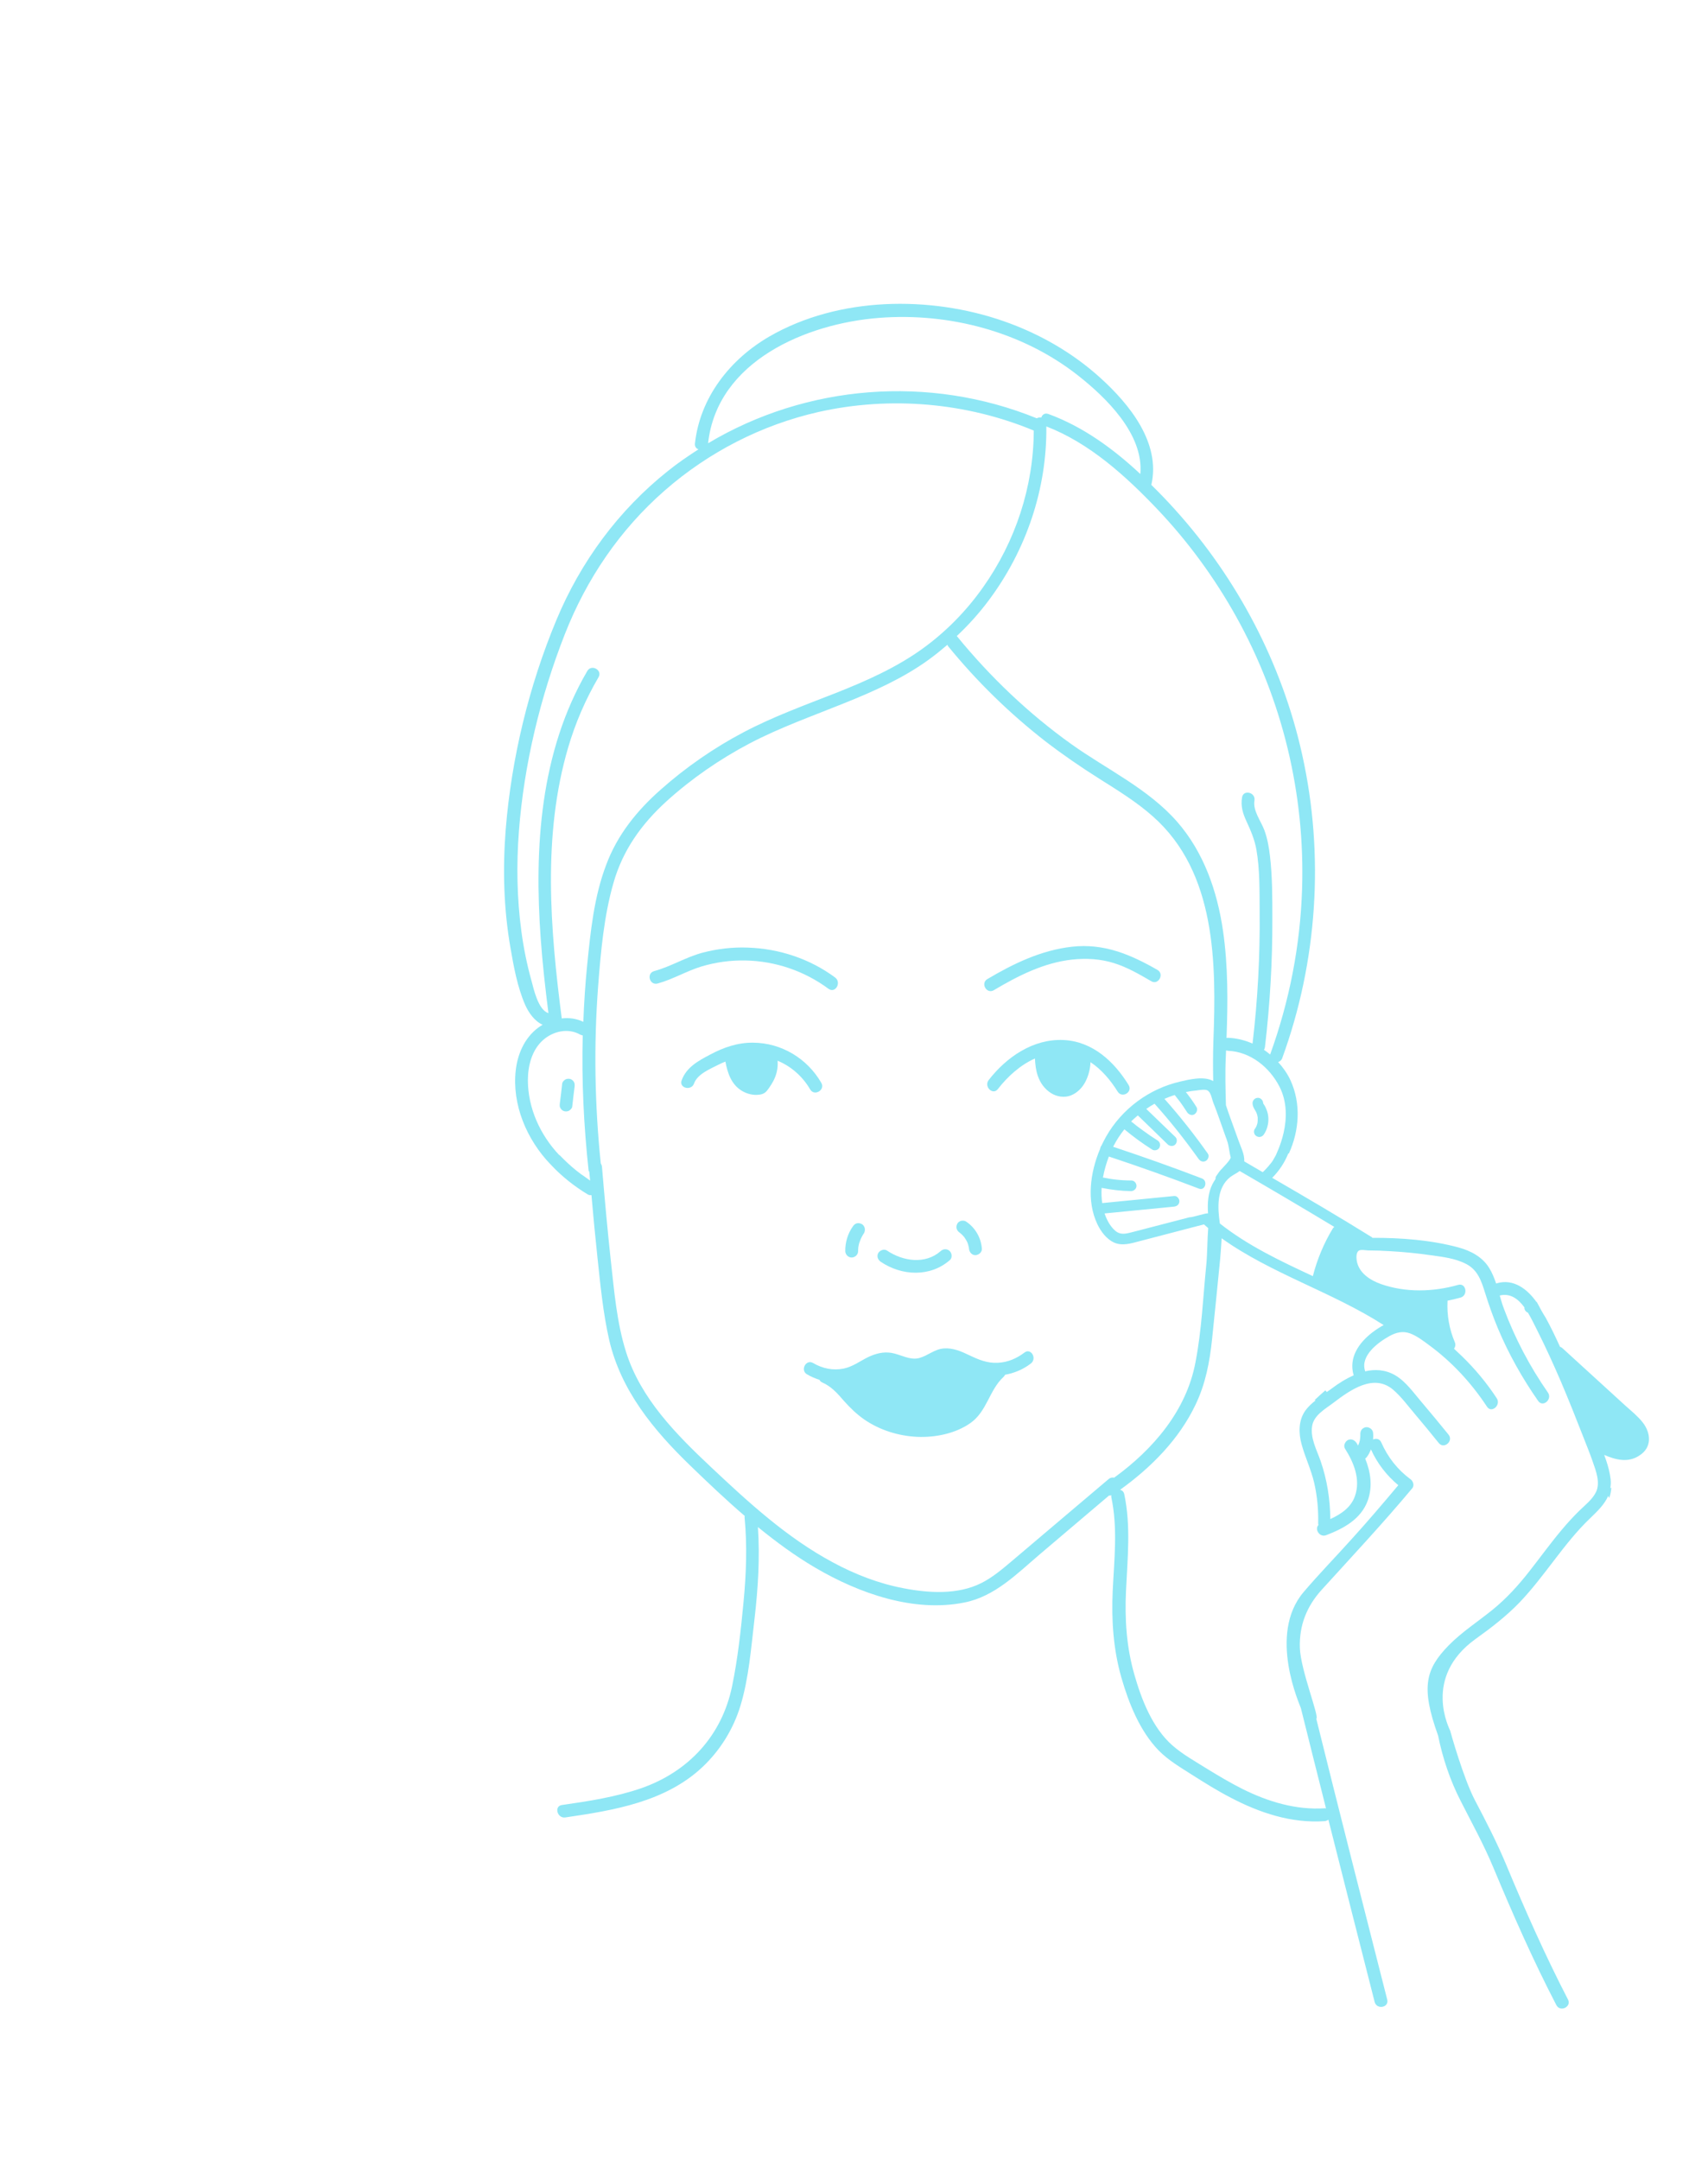 <?xml version="1.0" encoding="UTF-8"?> <!-- Generator: Adobe Illustrator 25.2.1, SVG Export Plug-In . SVG Version: 6.00 Build 0) --> <svg xmlns="http://www.w3.org/2000/svg" xmlns:xlink="http://www.w3.org/1999/xlink" x="0px" y="0px" viewBox="0 0 115.54 146.11" style="enable-background:new 0 0 115.54 146.11;" xml:space="preserve"> <style type="text/css"> .st0{display:none;} .st1{display:inline;fill:#C7F3FC;} .st2{display:inline;} .st3{display:inline;fill:#FAF1A2;} .st4{fill:#FAF1A2;} .st5{fill:none;stroke:#8FE7F5;stroke-width:2.835;stroke-miterlimit:10;} .st6{clip-path:url(#SVGID_14_);fill:none;stroke:#8FE7F5;stroke-width:2.835;stroke-miterlimit:10;} .st7{fill:#8FE7F5;} .st8{fill:#D8D085;} .st9{fill:none;stroke:#FAF1A2;stroke-width:5.669;stroke-miterlimit:10;} .st10{clip-path:url(#SVGID_16_);} .st11{fill:#39626E;} .st12{fill:#D8D57B;} .st13{fill:none;} .st14{fill:none;stroke:#FAF1A2;stroke-width:7.087;stroke-miterlimit:10;} .st15{fill:#7A8B48;stroke:#7A8B48;stroke-width:2;stroke-miterlimit:10;} .st16{fill:#D8D57C;} .st17{fill:#CAC774;} .st18{fill:#EBE790;} .st19{fill:#1D1D1B;} .st20{fill:#FFFFFF;} .st21{fill:#728141;} .st22{clip-path:url(#SVGID_18_);fill:#647138;} .st23{fill:#5A3721;} .st24{fill:#945832;} .st25{fill:#041400;} .st26{fill:#293B1E;} .st27{fill:#718C35;} .st28{fill:#88A13E;} .st29{fill:#A9BA7B;} .st30{fill:#829C4C;} .st31{fill:#708C34;} .st32{fill:#AABA7B;} .st33{fill:#4D6229;} .st34{fill:#766EFF;} .st35{fill:#C1C0FD;} .st36{opacity:0.63;clip-path:url(#SVGID_20_);fill:#5C5C5B;} .st37{opacity:0.43;clip-path:url(#SVGID_20_);fill:#E5E5E5;} .st38{opacity:0.47;fill:#1D1D1B;} .st39{clip-path:url(#SVGID_24_);} .st40{clip-path:url(#SVGID_26_);} .st41{clip-path:url(#SVGID_28_);} .st42{fill:#FAF1A2;stroke:#FAF1A2;stroke-miterlimit:10;} .st43{fill:#8FE7F5;stroke:#8FE7F5;stroke-width:0.425;stroke-miterlimit:10;} .st44{fill:none;stroke:#FFFFFF;stroke-width:2.835;stroke-miterlimit:10;} .st45{fill:#8FE7F5;stroke:#8FE7F5;stroke-width:0.709;stroke-miterlimit:10;} .st46{fill:#9AD5E7;stroke:#9AD5E7;stroke-width:0.425;stroke-miterlimit:10;} .st47{fill:#8FE7F5;stroke:#8FE7F5;stroke-width:1.276;stroke-miterlimit:10;} .st48{fill:#8FE7F5;stroke:#8FE7F5;stroke-miterlimit:10;} .st49{fill:#8FE7F5;stroke:#8FE7F5;stroke-width:0.283;stroke-miterlimit:10;} .st50{fill:#8FE7F5;stroke:#8FE7F5;stroke-width:0.85;stroke-miterlimit:10;} .st51{fill:none;stroke:#FAF1A2;stroke-width:3.969;stroke-miterlimit:10;} .st52{fill:#7A8B48;} .st53{clip-path:url(#SVGID_38_);} .st54{fill:none;stroke:#8FE7F5;stroke-width:2.268;stroke-miterlimit:10;} .st55{fill:#447A8A;} .st56{clip-path:url(#SVGID_44_);} .st57{fill:none;stroke:#FAF1A2;stroke-width:3.685;stroke-miterlimit:10;} .st58{clip-path:url(#SVGID_46_);} .st59{clip-path:url(#SVGID_48_);} .st60{clip-path:url(#SVGID_50_);} .st61{fill:#8FE7F5;stroke:#8FE7F5;stroke-width:0.567;stroke-miterlimit:10;} .st62{fill:none;stroke:#000000;stroke-miterlimit:10;} .st63{clip-path:url(#SVGID_60_);} .st64{fill:#7A8B48;stroke:#7A8B48;stroke-width:0.85;stroke-miterlimit:10;} .st65{clip-path:url(#SVGID_62_);fill:#647138;} .st66{opacity:0.63;clip-path:url(#SVGID_64_);fill:#5C5C5B;} .st67{opacity:0.43;clip-path:url(#SVGID_64_);fill:#E5E5E5;} .st68{clip-path:url(#SVGID_66_);fill:#D8D085;} .st69{clip-path:url(#SVGID_66_);} .st70{clip-path:url(#SVGID_68_);} .st71{clip-path:url(#SVGID_72_);fill:#FAF1A2;} .st72{clip-path:url(#SVGID_74_);} .st73{clip-path:url(#SVGID_76_);} .st74{clip-path:url(#SVGID_78_);fill:none;stroke:#8FE7F5;stroke-width:2.835;stroke-miterlimit:10;} .st75{clip-path:url(#SVGID_78_);} .st76{clip-path:url(#SVGID_80_);} .st77{clip-path:url(#SVGID_84_);fill:none;stroke:#8FE7F5;stroke-width:2.835;stroke-miterlimit:10;} </style> <g id="Слой_2" class="st0"> <rect y="-3039.57" class="st1" width="375" height="10266.16"></rect> </g> <g id="Слой_1"> <g> <path class="st7" d="M38.82,73.17c-0.05-0.09-0.16-0.18-0.27-0.2c-0.11-0.02-0.23-0.01-0.32,0.05c-0.09,0.06-0.19,0.16-0.2,0.27 c-0.05,0.45-0.1,0.9-0.16,1.35c-0.01,0.12-0.02,0.22,0.05,0.32c0.05,0.09,0.16,0.18,0.27,0.2c0.11,0.02,0.23,0.01,0.32-0.05 c0.09-0.06,0.19-0.16,0.2-0.27c0.05-0.45,0.1-0.9,0.16-1.35C38.88,73.37,38.88,73.27,38.82,73.17z"></path> <path class="st7" d="M64.24,84.61c-0.18-0.17-0.44-0.15-0.61,0.01c-1.05,0.92-2.56,0.68-3.63-0.04c-0.19-0.13-0.48-0.02-0.59,0.17 c-0.12,0.22-0.02,0.46,0.17,0.59c1.42,0.96,3.35,1.05,4.68-0.12C64.43,85.07,64.4,84.76,64.24,84.61z"></path> <path class="st7" d="M58.49,83.04c-0.03-0.1-0.11-0.22-0.21-0.26c-0.1-0.05-0.22-0.07-0.33-0.04c-0.12,0.04-0.19,0.11-0.26,0.21 c-0.34,0.48-0.52,1.08-0.51,1.67c0,0.23,0.21,0.44,0.44,0.43c0.24-0.01,0.43-0.2,0.43-0.44c0-0.08,0-0.15,0.01-0.22 c0-0.01,0-0.01,0-0.02c0,0,0,0,0,0c0.01-0.04,0.01-0.07,0.02-0.11c0.02-0.13,0.06-0.25,0.11-0.37c0.07-0.18,0.16-0.35,0.27-0.51 C58.51,83.28,58.52,83.13,58.49,83.04z"></path> <path class="st7" d="M65.34,82.61c-0.09-0.06-0.23-0.06-0.33-0.04c-0.1,0.03-0.22,0.11-0.26,0.21c-0.11,0.23-0.03,0.46,0.17,0.59 c0,0,0.01,0.01,0.01,0.01c0.11,0.08,0.2,0.18,0.29,0.28c0.08,0.12,0.16,0.24,0.22,0.37c0.03,0.07,0.05,0.14,0.07,0.22 c0.01,0.04,0.02,0.09,0.03,0.13c0,0.03,0.01,0.05,0.01,0.08c0.02,0.23,0.2,0.44,0.44,0.43c0.22-0.01,0.45-0.2,0.43-0.44 C66.36,83.69,65.96,83.02,65.34,82.61z"></path> <path class="st7" d="M69.3,91.48c-0.53,0.4-1.13,0.66-1.8,0.69c-0.71,0.04-1.3-0.21-1.93-0.51c-0.54-0.26-1.11-0.51-1.73-0.46 c-0.63,0.05-1.07,0.49-1.66,0.65c-0.63,0.17-1.27-0.25-1.88-0.35c-0.56-0.09-1.08,0.05-1.58,0.29c-0.55,0.27-1.03,0.64-1.64,0.77 c-0.72,0.15-1.44,0-2.07-0.37c-0.48-0.29-0.9,0.48-0.42,0.76c0.27,0.16,0.55,0.28,0.84,0.37c0.04,0.07,0.09,0.14,0.19,0.18 c0.62,0.27,1.04,0.75,1.47,1.25c0.42,0.47,0.86,0.9,1.38,1.26c1.05,0.72,2.31,1.11,3.58,1.17c1.22,0.05,2.58-0.22,3.59-0.93 c1.13-0.79,1.27-2.22,2.24-3.12c0.05-0.05,0.09-0.1,0.11-0.15c0.62-0.11,1.22-0.36,1.73-0.75C70.18,91.89,69.74,91.14,69.3,91.48z "></path> <path class="st7" d="M76.35,73.39c-0.98-1.6-2.45-2.96-4.41-3.05c-2.05-0.09-3.85,1.15-5.06,2.71c-0.34,0.44,0.28,1.05,0.62,0.61 c0.67-0.86,1.52-1.63,2.51-2.07c0.02,0.39,0.06,0.79,0.19,1.16c0.16,0.48,0.45,0.89,0.88,1.17c0.4,0.26,0.92,0.34,1.36,0.17 c0.45-0.18,0.79-0.54,1-0.96c0.2-0.4,0.31-0.84,0.33-1.29c0.74,0.49,1.35,1.21,1.83,1.98C75.89,74.31,76.64,73.87,76.35,73.39z"></path> <path class="st7" d="M55.56,73.24c-0.95-1.65-2.7-2.71-4.62-2.72c-1.04-0.01-1.99,0.32-2.89,0.8c-0.8,0.42-1.62,0.86-1.94,1.75 c-0.19,0.53,0.66,0.73,0.84,0.21c0.23-0.65,1.11-0.99,1.67-1.28c0.15-0.08,0.3-0.14,0.45-0.2c0.15,0.78,0.4,1.55,1.12,1.98 c0.33,0.2,0.76,0.31,1.14,0.26c0.13-0.01,0.25-0.04,0.37-0.11c0.14-0.08,0.22-0.21,0.31-0.33c0.11-0.16,0.22-0.33,0.31-0.5 c0.22-0.43,0.32-0.88,0.28-1.36c0.92,0.38,1.7,1.07,2.21,1.95C55.09,74.16,55.84,73.72,55.56,73.24z"></path> <path class="st7" d="M56.49,66.11c-1.7-1.26-3.78-1.95-5.9-2.02c-1.02-0.04-2.06,0.08-3.05,0.34c-1.14,0.3-2.15,0.94-3.29,1.25 c-0.54,0.15-0.31,0.98,0.23,0.84c1.03-0.28,1.95-0.84,2.96-1.15c0.97-0.29,1.97-0.43,2.98-0.41c2.03,0.04,4,0.71,5.63,1.92 C56.52,67.21,56.94,66.44,56.49,66.11z"></path> <path class="st7" d="M78.3,65.6c-1.83-1.05-3.63-1.81-5.78-1.57c-2.07,0.23-3.96,1.14-5.73,2.19c-0.48,0.29-0.04,1.04,0.44,0.75 c1.63-0.97,3.38-1.86,5.3-2.07c0.95-0.1,1.91-0.05,2.83,0.24c0.9,0.28,1.72,0.76,2.53,1.23C78.36,66.64,78.78,65.88,78.3,65.6z"></path> <path class="st7" d="M111.12,96.2c-0.34-0.43-0.78-0.78-1.19-1.15c-0.46-0.42-0.92-0.84-1.38-1.26l-2.87-2.62 c-0.05-0.04-0.1-0.07-0.15-0.08c-0.3-0.66-0.61-1.31-0.96-1.95c-0.22-0.35-0.42-0.71-0.61-1.08c-0.01,0-0.02-0.01-0.03-0.01 c-0.62-0.87-1.54-1.58-2.67-1.26c-0.02,0.01-0.03,0.02-0.05,0.02c-0.13-0.37-0.27-0.73-0.47-1.05c-0.46-0.75-1.24-1.16-2.07-1.39 c-1.85-0.5-3.89-0.66-5.83-0.65c-0.02-0.02-0.03-0.04-0.05-0.05c-2.22-1.38-4.47-2.7-6.73-4.01c0.47-0.47,0.84-1.03,1.09-1.65 c0.01,0,0.03,0,0.04,0c0.71-1.56,0.83-3.38,0.1-4.96c-0.21-0.45-0.5-0.86-0.83-1.22c0.12-0.04,0.23-0.12,0.28-0.27 c2.38-6.53,2.86-13.72,1.35-20.51c-1.36-6.15-4.38-11.91-8.6-16.58c-0.51-0.57-1.05-1.13-1.61-1.68c0-0.01,0.01-0.01,0.01-0.02 c0.63-2.83-1.48-5.42-3.44-7.2c-1.89-1.72-4.15-3.01-6.56-3.85c-5-1.74-11.16-1.66-15.83,1.03c-2.67,1.54-4.71,4.13-5.05,7.25 c-0.02,0.21,0.09,0.34,0.24,0.39c-0.7,0.45-1.39,0.92-2.05,1.45c-3.35,2.66-5.92,6.15-7.56,10.09c-1.86,4.46-3.04,9.34-3.43,14.16 c-0.21,2.67-0.14,5.37,0.32,8.01c0.22,1.28,0.47,2.65,0.99,3.85c0.24,0.55,0.65,1.12,1.19,1.36c-0.03,0.02-0.06,0.03-0.09,0.05 c-1.04,0.65-1.59,1.81-1.73,3.01c-0.27,2.33,0.74,4.71,2.36,6.39c0,0,0.01,0,0.01,0c0.01,0.01,0.01,0.02,0.02,0.03 c0.73,0.78,1.58,1.45,2.49,2c0.07,0.04,0.15,0.05,0.24,0.04c0.12,1.39,0.25,2.77,0.4,4.16c0.2,1.88,0.38,3.79,0.8,5.64 c0.8,3.43,3,6.09,5.48,8.49c1.2,1.16,2.42,2.32,3.69,3.41c-0.01,0.04-0.02,0.07-0.01,0.12c0.18,1.89,0.11,3.78-0.07,5.67 c-0.18,1.91-0.39,3.86-0.78,5.74c-0.69,3.33-2.94,5.76-6.13,6.88c-1.74,0.6-3.57,0.88-5.38,1.14c-0.55,0.08-0.31,0.92,0.23,0.84 c3.28-0.48,6.77-1.05,9.28-3.41c1.2-1.13,2.09-2.57,2.57-4.15c0.57-1.88,0.72-3.92,0.95-5.87c0.24-2.06,0.37-4.14,0.23-6.21 c1.24,1.01,2.53,1.96,3.9,2.76c2.93,1.72,6.65,3.04,10.08,2.34c2.05-0.41,3.54-1.94,5.08-3.25c1.56-1.33,3.13-2.65,4.69-3.98 c0.05,0,0.1,0,0.16-0.02c-0.01,0.05-0.01,0.1,0,0.15c0.44,2.08,0.19,4.21,0.09,6.32c-0.09,1.99,0.04,3.95,0.59,5.87 c0.5,1.73,1.25,3.62,2.53,4.93c0.66,0.67,1.49,1.15,2.27,1.65c0.85,0.54,1.7,1.07,2.59,1.53c1.96,1.03,4.12,1.75,6.36,1.59 c0.1-0.01,0.18-0.05,0.25-0.1c1.04,4.11,2.08,8.22,3.13,12.33c0.14,0.54,0.99,0.38,0.85-0.16c-1.61-6.33-3.23-12.66-4.8-19 c0.24-0.07-1.06-3.29-1.11-4.79c-0.05-1.52,0.47-2.82,1.48-3.93c2.07-2.28,4.16-4.51,6.13-6.87c0.15-0.19,0.05-0.48-0.12-0.6 c-0.88-0.65-1.54-1.49-1.98-2.49c-0.11-0.26-0.36-0.29-0.56-0.2c0.02-0.16,0.02-0.32,0-0.48c-0.01-0.11-0.1-0.23-0.19-0.28 c-0.09-0.06-0.22-0.09-0.32-0.07c-0.11,0.03-0.22,0.09-0.28,0.19c-0.06,0.1-0.07,0.2-0.07,0.31l0-0.06 c0.01,0.15-0.01,0.3-0.03,0.45c-0.03,0.12-0.07,0.24-0.12,0.35c-0.03-0.05-0.06-0.11-0.1-0.17c-0.13-0.2-0.35-0.31-0.58-0.21 c-0.19,0.09-0.33,0.38-0.21,0.58c0.6,0.94,1.07,2.09,0.68,3.21c-0.27,0.78-0.95,1.23-1.67,1.56c-0.01-1.34-0.22-2.67-0.66-3.94 c-0.26-0.74-0.7-1.54-0.57-2.35c0.12-0.75,0.9-1.16,1.46-1.59c1.11-0.84,2.7-1.99,4.02-0.87c0.56,0.48,1.02,1.12,1.5,1.68 c0.54,0.64,1.07,1.28,1.59,1.93c0.35,0.43,1.01-0.13,0.66-0.57c-0.61-0.75-1.22-1.49-1.84-2.22c-0.53-0.62-1.05-1.37-1.76-1.79 c-0.67-0.39-1.37-0.43-2.05-0.27c0-0.01,0-0.03,0-0.04c-0.33-1.02,0.88-1.92,1.64-2.34c0.45-0.25,0.91-0.37,1.4-0.19 c0.46,0.17,0.88,0.49,1.27,0.78c1.56,1.14,2.88,2.57,3.94,4.18c0.31,0.47,0.96-0.11,0.66-0.57c-0.68-1.04-1.48-2-2.37-2.86 c-0.17-0.16-0.34-0.32-0.52-0.49c0.09-0.13,0.12-0.29,0.05-0.45c-0.37-0.87-0.54-1.83-0.49-2.78c0-0.01,0-0.02,0-0.02 c0.3-0.06,0.59-0.13,0.88-0.21c0.53-0.15,0.38-1.01-0.16-0.86c-1.68,0.48-3.54,0.53-5.21-0.05c-0.74-0.26-1.51-0.75-1.65-1.58 c-0.03-0.19-0.06-0.57,0.15-0.69c0.13-0.08,0.46-0.02,0.61-0.01c0.49,0,0.99,0.02,1.48,0.05c0.91,0.05,1.83,0.14,2.73,0.27 c0.81,0.11,1.68,0.21,2.42,0.59c0.8,0.41,1.04,1.16,1.29,1.96c0.25,0.8,0.53,1.59,0.85,2.36c0.73,1.75,1.66,3.4,2.74,4.95 c0.32,0.46,0.98-0.11,0.66-0.57c-1.22-1.75-2.22-3.65-2.97-5.65c-0.11-0.29-0.2-0.6-0.29-0.91c0.72-0.18,1.26,0.24,1.67,0.8 c-0.01,0.15,0.07,0.29,0.24,0.36c0.24,0.4,0.44,0.83,0.61,1.16c0.58,1.15,1.11,2.32,1.62,3.5c0.53,1.25,1.03,2.5,1.52,3.76 c0.21,0.55,0.44,1.09,0.63,1.65c0.22,0.63,0.53,1.43,0.22,2.07c-0.25,0.5-0.72,0.86-1.12,1.25c-0.42,0.41-0.81,0.84-1.18,1.28 c-0.76,0.9-1.45,1.86-2.18,2.79c-0.75,0.96-1.56,1.86-2.51,2.63c-1,0.81-2.09,1.51-2.99,2.43c-1.53,1.58-1.89,2.79-0.7,6.08 c0.31,1.53,0.81,3.02,1.52,4.41c0.76,1.5,1.56,2.94,2.21,4.5c1.32,3.16,2.69,6.28,4.27,9.32c0.26,0.5,1.04,0.12,0.79-0.37 c-1.54-2.98-2.9-6.04-4.19-9.14c-0.62-1.49-1.35-2.9-2.1-4.33c-0.78-1.47-1.68-4.69-1.68-4.71c-0.01-0.07-1.93-3.6,1.73-6.22 c1.05-0.75,2.06-1.53,2.96-2.46c0.86-0.9,1.61-1.9,2.37-2.89c0.75-0.98,1.51-1.95,2.4-2.8c0.49-0.47,0.98-0.94,1.23-1.52 c0.02,0.05,0.04,0.1,0.07,0.14c0.08-0.23,0.12-0.46,0.14-0.69c-0.02,0.01-0.05,0.01-0.07,0.03c0.03-0.2,0.05-0.4,0.02-0.62 c-0.05-0.42-0.16-0.84-0.3-1.26c-0.03-0.07-0.05-0.15-0.08-0.22c-0.02-0.05-0.03-0.1-0.05-0.15c0.77,0.34,1.63,0.55,2.38,0.04 C111.76,97.9,111.69,96.93,111.12,96.2z M90.26,82.98c-0.03,0.03-0.06,0.05-0.09,0.09c-0.61,1-1.07,2.1-1.36,3.24 c-2.21-1.03-4.41-2.07-6.29-3.56c-0.16-1.09-0.23-2.4,0.7-3.14c0.21-0.16,0.45-0.26,0.64-0.41C86,80.44,88.14,81.7,90.26,82.98z M81.72,82.07c-0.07-0.06-1.07,0.28-1.26,0.26c-0.78,0.2-1.57,0.41-2.35,0.61c-0.51,0.13-1.02,0.27-1.54,0.4 c-0.32,0.08-0.66,0.18-0.97,0.01c-0.22-0.12-0.39-0.34-0.53-0.54c-0.15-0.23-0.26-0.48-0.35-0.74c1.56-0.15,3.13-0.31,4.69-0.46 c0.2-0.02,0.36-0.14,0.37-0.35c0.01-0.18-0.16-0.39-0.35-0.37c-1.62,0.16-3.25,0.32-4.87,0.48c-0.05-0.34-0.06-0.68-0.04-1.03 c0.66,0.13,1.32,0.21,1.99,0.22c0.19,0,0.37-0.16,0.37-0.35c0-0.19-0.15-0.37-0.35-0.37c-0.35,0-0.7-0.02-1.05-0.06 c-0.29-0.03-0.57-0.08-0.87-0.14c0.09-0.49,0.23-0.97,0.4-1.42c2.05,0.68,4.08,1.4,6.09,2.17c0.43,0.17,0.63-0.53,0.2-0.69 c-1.98-0.76-3.99-1.47-6-2.14c0.01-0.02,0.02-0.04,0.03-0.06c0.21-0.4,0.45-0.77,0.73-1.12c0.6,0.5,1.23,0.96,1.88,1.37 c0.16,0.1,0.4,0.04,0.49-0.13c0.09-0.18,0.04-0.39-0.13-0.49c-0.32-0.2-0.63-0.41-0.94-0.64c-0.15-0.11-0.3-0.22-0.45-0.33 c-0.04-0.03-0.07-0.06-0.11-0.09c0,0,0,0,0,0c0,0,0,0,0,0c-0.02-0.01-0.04-0.03-0.05-0.04c-0.08-0.06-0.15-0.12-0.23-0.18 c0.14-0.15,0.3-0.28,0.45-0.41l0,0c0.67,0.65,1.35,1.3,2.02,1.96c0.14,0.13,0.37,0.15,0.51,0.01c0.13-0.14,0.15-0.37,0.01-0.51 l-1.97-1.9c0.18-0.13,0.37-0.24,0.56-0.35c0,0,0,0.01,0.01,0.01c1.06,1.18,2.04,2.42,2.96,3.71c0.11,0.16,0.3,0.25,0.49,0.15 c0.16-0.08,0.26-0.33,0.15-0.49c-0.91-1.29-1.89-2.53-2.94-3.71c0.23-0.1,0.46-0.19,0.7-0.26c0.01,0.01,0.01,0.01,0.01,0.02 c0.12,0.15,0.24,0.3,0.36,0.46c0.16,0.22,0.31,0.45,0.46,0.68c0.1,0.16,0.32,0.25,0.49,0.15c0.16-0.1,0.25-0.32,0.15-0.49 c-0.22-0.36-0.46-0.69-0.72-1.02c0.24-0.05,0.49-0.09,0.73-0.11c0.18-0.02,0.54-0.09,0.71-0.01c0.25,0.11,0.31,0.54,0.39,0.77 c0.02,0.05,0.04,0.11,0.06,0.16c0,0,0,0.01,0,0.01c0,0,0,0,0.01,0.01c0.28,0.71,0.52,1.44,0.78,2.16 c0.05,0.14,0.11,0.28,0.15,0.43c0.05,0.13,0.15,0.85,0.2,0.98c0.05,0.14-0.53,0.71-0.7,0.9c-0.11,0.13-0.21,0.29-0.31,0.43 l-0.02,0.16c-0.07,0.11-0.14,0.21-0.2,0.33C81.72,80.68,81.67,81.37,81.72,82.07z M86.55,73.49c1.1,2.15-0.27,4.63-0.23,4.62 c-0.07,0.13-0.14,0.25-0.21,0.37c-0.05,0.08-0.1,0.15-0.16,0.22c-0.02,0.02-0.03,0.04-0.05,0.06c0,0-0.01,0.01-0.02,0.02 c-0.01,0.01-0.02,0.02-0.02,0.03c-0.02,0.02-0.03,0.04-0.05,0.06c-0.12,0.14-0.25,0.28-0.39,0.41c-0.42-0.24-0.83-0.49-1.25-0.73 c0.03-0.49-0.25-1-0.4-1.44c-0.22-0.61-0.44-1.22-0.66-1.83c-0.06-0.17-0.12-0.35-0.18-0.53c-0.03-1.09-0.06-2.18-0.01-3.24 c0.01-0.16,0.01-0.31,0.02-0.47c0.04,0.01,0.08,0.03,0.13,0.03C84.58,71.13,85.87,72.17,86.55,73.49z M78.3,34.45 c2.07,2.18,3.86,4.63,5.32,7.25c3.13,5.62,4.67,12.01,4.46,18.44c-0.12,3.81-0.86,7.59-2.16,11.18c-0.14-0.11-0.27-0.22-0.42-0.32 c0.04-0.05,0.06-0.11,0.07-0.19c0.34-2.89,0.51-5.8,0.5-8.71c0-1.39,0-2.81-0.16-4.19c-0.07-0.6-0.17-1.19-0.38-1.76 c-0.23-0.62-0.79-1.32-0.67-2.01c0.09-0.55-0.75-0.76-0.84-0.21c-0.1,0.59,0.05,1.08,0.3,1.62c0.29,0.63,0.55,1.23,0.67,1.91 c0.24,1.37,0.21,2.82,0.22,4.21c0.03,2.97-0.13,5.95-0.48,8.91c-0.53-0.23-1.09-0.37-1.67-0.39c-0.03,0-0.06,0.01-0.09,0.01 c0.09-2.42,0.11-4.85-0.24-7.26c-0.39-2.67-1.3-5.3-3.1-7.36c-1.97-2.25-4.78-3.55-7.17-5.26c-2.88-2.06-5.47-4.53-7.71-7.27 c-0.01-0.01-0.02-0.02-0.03-0.03c0.79-0.74,1.51-1.54,2.16-2.41c2.53-3.38,3.95-7.54,3.9-11.77 C73.71,29.97,76.17,32.21,78.3,34.45z M59.46,21.5c4.72-0.37,9.66,0.92,13.42,3.86c1.94,1.52,4.5,4,4.26,6.7 c-1.83-1.71-3.89-3.21-6.22-4.06c-0.25-0.09-0.42,0.05-0.48,0.24c-0.11-0.02-0.21,0-0.31,0.05c-7.28-2.96-15.57-2.29-22.23,1.69 C48.51,24.41,54.56,21.88,59.46,21.5z M39.56,79.59c-0.05-0.04-0.1-0.07-0.16-0.11c-0.02-0.02-0.05-0.03-0.07-0.05c0,0,0,0-0.01,0 c0,0-0.01-0.01-0.02-0.02c-0.1-0.08-0.2-0.15-0.3-0.23c-0.4-0.32-0.77-0.67-1.12-1.03c-0.02-0.02-0.05-0.03-0.07-0.05 c-1.27-1.35-2.1-3.16-2.1-5.04c0-0.98,0.27-2.05,1.03-2.72c0.68-0.6,1.69-0.83,2.5-0.37c0.06,0.03,0.12,0.05,0.18,0.06 c-0.08,3.06,0.07,6.12,0.4,9.17c0.02,0.01,0.03,0.02,0.04,0.03c0.02,0.21,0.04,0.41,0.06,0.62 C39.81,79.76,39.68,79.68,39.56,79.59z M39.72,65.27c-0.13,1.28-0.21,2.56-0.26,3.84C39,68.89,38.5,68.82,38,68.88 c-0.78-6.04-1.31-12.38,0.43-18.31c0.49-1.67,1.18-3.27,2.06-4.77c0.28-0.48-0.48-0.9-0.76-0.42c-3.2,5.47-3.6,11.96-3.15,18.14 c0.12,1.67,0.31,3.34,0.52,5c-0.69-0.2-1-1.64-1.14-2.16c-0.31-1.11-0.54-2.24-0.69-3.37c-0.3-2.23-0.34-4.49-0.17-6.73 c0.34-4.54,1.45-9.14,3.11-13.37c1.47-3.74,3.72-7.06,6.75-9.71c2.97-2.6,6.57-4.45,10.43-5.32c4.82-1.08,9.97-0.64,14.54,1.26 c-0.01,3.79-1.24,7.51-3.43,10.6c-1.12,1.59-2.51,3.01-4.09,4.15c-1.79,1.29-3.82,2.19-5.87,3c-2.11,0.83-4.24,1.6-6.25,2.66 c-2.01,1.06-3.9,2.37-5.6,3.88c-1.61,1.42-2.94,3.07-3.69,5.1C40.18,60.67,39.95,63,39.72,65.27z M75.37,99.94 c-0.12-0.02-0.26-0.01-0.38,0.1c-1.46,1.23-2.91,2.47-4.37,3.7c-0.74,0.63-1.48,1.26-2.23,1.89c-0.63,0.53-1.27,1.07-2.01,1.44 c-1.59,0.8-3.55,0.68-5.26,0.35c-1.68-0.32-3.28-0.94-4.78-1.75c-3.1-1.66-5.71-4.06-8.25-6.45c-2.35-2.21-4.75-4.63-5.74-7.78 c-0.63-1.99-0.8-4.11-1.03-6.17c-0.23-2.12-0.42-4.24-0.6-6.36c-0.01-0.09-0.04-0.16-0.08-0.22c-0.41-3.97-0.48-7.99-0.18-11.97 c0.18-2.34,0.39-4.75,1.04-7.01c0.63-2.21,1.89-3.97,3.58-5.51c1.7-1.54,3.6-2.85,5.63-3.92c2.06-1.08,4.25-1.85,6.4-2.72 c1.99-0.8,3.97-1.68,5.71-2.94c0.44-0.32,0.86-0.66,1.27-1.01c0.01,0.03,0.02,0.06,0.04,0.09c1.95,2.39,4.16,4.55,6.59,6.44 c1.17,0.9,2.38,1.73,3.63,2.52c1.25,0.79,2.53,1.57,3.64,2.56c4.29,3.79,4.29,9.96,4.09,15.23c-0.03,0.88-0.03,1.78-0.01,2.67 c-0.61-0.36-1.63-0.11-2.23,0.03c-2.1,0.48-3.94,1.84-5.01,3.71c-0.11,0.2-0.22,0.41-0.32,0.62c-0.05,0.06-0.08,0.14-0.09,0.22 c-0.68,1.59-0.93,3.53-0.19,5.09c0.23,0.49,0.61,1,1.11,1.24c0.56,0.26,1.17,0.07,1.73-0.08c1.46-0.38,2.92-0.76,4.37-1.14 c0.1,0.08,0.19,0.17,0.29,0.25c-0.06,0.7-0.06,1.83-0.13,2.49c-0.22,2.18-0.31,4.43-0.73,6.58C80.26,95.41,78,98.03,75.37,99.94z M93.6,89.62c-0.26,0.14-0.52,0.31-0.77,0.5c-0.92,0.71-1.61,1.71-1.26,2.9c-0.53,0.23-1.03,0.55-1.47,0.88 c-0.11,0.08-0.23,0.17-0.35,0.25c-0.02-0.04-0.06-0.08-0.1-0.11c-0.25,0.21-0.48,0.43-0.72,0.65c0.02,0.01,0.04,0.02,0.07,0.02 c-0.27,0.21-0.52,0.44-0.71,0.71c-0.46,0.66-0.45,1.52-0.24,2.27c0.24,0.88,0.64,1.7,0.85,2.6c0.21,0.91,0.29,1.83,0.27,2.76 c0,0.03,0.01,0.06,0.02,0.09c-0.28,0.28,0.07,0.86,0.52,0.69c1.18-0.45,2.37-1.09,2.82-2.36c0.33-0.94,0.19-1.92-0.18-2.82 c0.03-0.02,0.06-0.05,0.09-0.08c0.13-0.16,0.22-0.35,0.3-0.54c0.43,0.95,1.06,1.76,1.85,2.42c-1.04,1.24-2.09,2.47-3.17,3.66 c-1.06,1.18-2.2,2.35-3.23,3.56c-2.46,2.88-0.23,7.69-0.19,7.86c0.56,2.26,1.13,4.52,1.7,6.78c-0.02,0-0.04-0.01-0.07-0.01 c-1.96,0.13-3.84-0.44-5.57-1.3c-0.84-0.42-1.64-0.9-2.44-1.39c-0.78-0.49-1.63-0.96-2.32-1.57c-1.35-1.19-2.09-3.11-2.57-4.8 c-0.53-1.85-0.65-3.74-0.56-5.65c0.1-2.19,0.34-4.37-0.12-6.54c-0.04-0.17-0.15-0.26-0.28-0.29c2.1-1.51,3.99-3.41,5.11-5.77 c0.67-1.4,0.95-2.87,1.11-4.4c0.19-1.78,0.36-3.57,0.54-5.35c0.03-0.25,0.08-1.02,0.11-1.49C85.98,86.14,90.13,87.39,93.6,89.62z"></path> <path class="st7" d="M85.66,75.01c-0.03-0.08-0.07-0.15-0.11-0.23c-0.03-0.04-0.05-0.08-0.08-0.12c-0.01-0.01-0.01-0.02-0.02-0.03 c0,0,0,0,0-0.01c0-0.19-0.16-0.37-0.35-0.37c-0.2,0-0.36,0.15-0.37,0.35c0,0.23,0.12,0.4,0.23,0.59c0.02,0.04,0.04,0.07,0.05,0.11 c0,0,0,0,0,0c0.01,0.02,0.01,0.04,0.02,0.06c0.01,0.04,0.02,0.08,0.03,0.11c0,0.02,0.01,0.04,0.01,0.06c0,0,0,0.03,0.01,0.04 c0,0.01,0,0.03,0,0.03c0,0.02,0,0.04,0,0.06c0,0.04,0,0.08,0,0.12c0,0.04-0.01,0.08-0.01,0.12c0,0,0,0,0,0c0,0,0,0,0,0.01 c0,0.02-0.01,0.04-0.01,0.06c-0.02,0.07-0.04,0.14-0.07,0.21c0,0.01,0,0.01-0.01,0.02c-0.01,0.02-0.02,0.04-0.03,0.05 c-0.02,0.04-0.04,0.08-0.07,0.11c-0.11,0.16-0.04,0.41,0.13,0.49c0.18,0.1,0.38,0.04,0.49-0.13c0.22-0.32,0.32-0.73,0.3-1.12 C85.79,75.42,85.75,75.22,85.66,75.01z"></path> </g> </g> </svg> 